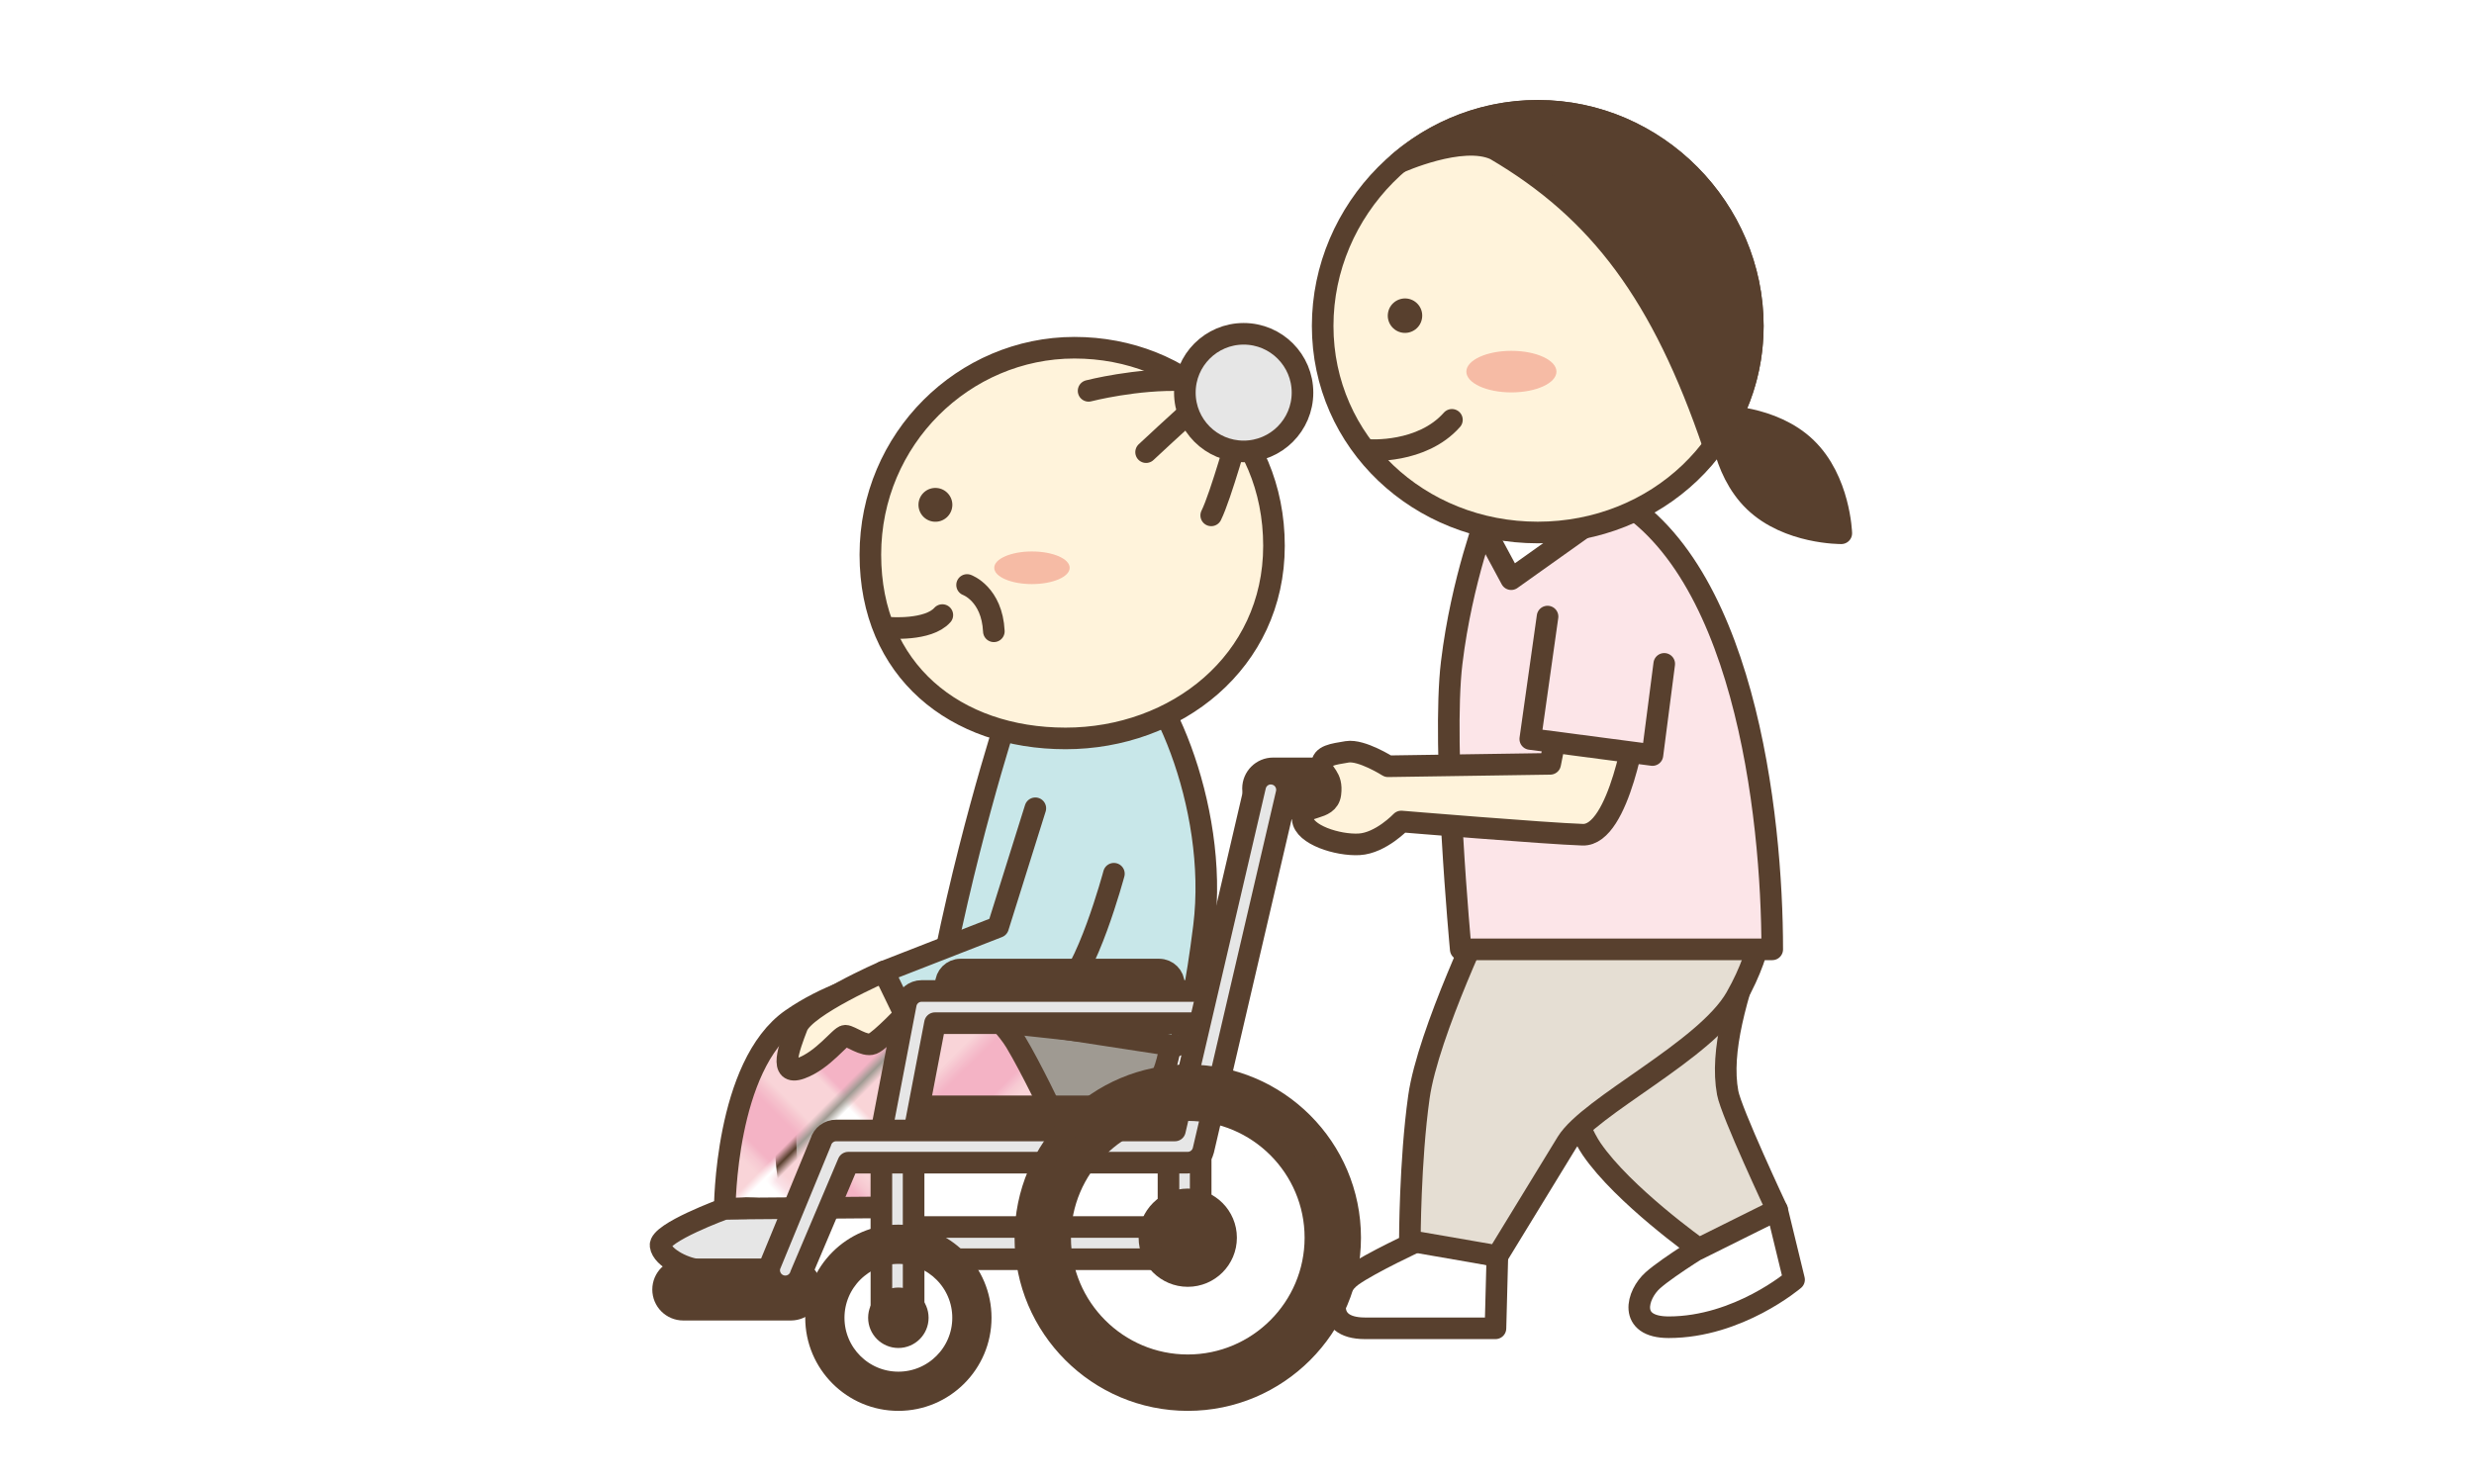 <?xml version="1.0" encoding="UTF-8"?><svg id="_イヤー_2" xmlns="http://www.w3.org/2000/svg" xmlns:xlink="http://www.w3.org/1999/xlink" viewBox="0 0 780 468"><defs><style>.cls-1,.cls-2{fill:none;}.cls-2,.cls-3,.cls-4,.cls-5,.cls-6,.cls-7,.cls-8,.cls-9,.cls-10,.cls-11{stroke:#58402e;stroke-linecap:round;stroke-linejoin:round;stroke-width:6.81px;}.cls-12{fill:#f4b3c5;}.cls-13{fill:#f9d4d8;}.cls-14{fill:#f6bba5;}.cls-15,.cls-5{fill:#fff;}.cls-16,.cls-4{fill:#58402e;}.cls-3{fill:url(#_規パターンスウォッチ_1);}.cls-6{fill:#fff3db;}.cls-7{fill:#e6e6e6;}.cls-8{fill:#9f9a92;}.cls-9{fill:#fce5e8;}.cls-10{fill:#e5ded3;}.cls-11{fill:#c8e7e9;}</style><pattern id="_規パターンスウォッチ_1" x="0" y="0" width="34.02" height="34.02" patternTransform="translate(23926.52 -7467.49) rotate(-45) scale(2.91)" patternUnits="userSpaceOnUse" viewBox="0 0 34.02 34.02"><g><rect class="cls-1" x="0" y="0" width="34.02" height="34.02"/><rect class="cls-12" x="0" y="0" width="34.02" height="34.02"/><rect class="cls-15" x="0" y="0" width="5.67" height="5.67"/><rect class="cls-13" x="5.67" y="0" width="5.67" height="5.67"/><rect class="cls-15" x="11.34" y="0" width="5.67" height="5.67"/><rect class="cls-13" x="0" y="5.67" width="5.67" height="5.67"/><rect class="cls-12" x="5.67" y="5.67" width="5.67" height="5.67"/><rect class="cls-13" x="11.34" y="5.67" width="5.67" height="5.67"/><rect class="cls-15" x="0" y="11.34" width="5.67" height="5.67"/><rect class="cls-13" x="5.67" y="11.34" width="5.67" height="5.67"/><rect class="cls-15" x="11.34" y="11.34" width="5.67" height="5.67"/><rect class="cls-13" x="17.01" y="0" width="17.01" height="5.67"/><rect class="cls-12" x="17.01" y="5.67" width="17.01" height="5.67"/><rect class="cls-13" x="17.01" y="11.34" width="17.01" height="5.67"/><rect class="cls-13" x="11.34" y="17.01" width="5.67" height="17.01"/><rect class="cls-12" x="5.67" y="17.01" width="5.67" height="17.01"/><rect class="cls-13" y="17.01" width="5.67" height="17.01"/></g></pattern></defs><g id="_イヤー_1-2"><g><g><path class="cls-5" d="M540.03,390.87s-13.91,8.43-18.93,12.9c-5.02,4.48-7.99,14.79,5,14.79,21.96,0,39.53-15,39.53-15l-5.35-22.03-20.25,9.34Z"/><path class="cls-10" d="M480.54,294.34s11.33,53.5,21.27,68.03c9.93,14.52,33.78,31.44,33.78,31.44l24.69-12.28s-14.46-30.79-15.58-36.9c-2.42-13.2,2.62-30.03,9.61-50.28h-73.76Z"/><g><path class="cls-5" d="M447.65,391.04s-15.62,7.22-21.39,11.36c-5.76,4.12-9.87,16.5,4.11,16.5h41.12l.6-22.78-24.45-5.08Z"/><path class="cls-10" d="M469.25,286.25s-19.05,39.42-21.9,59.71c-2.85,20.29-2.85,45.38-2.85,45.38l27.61,4.78s18.6-30.48,21.9-35.83c7.11-11.53,43.79-28.98,53.31-45.7,9.52-16.71,8.57-28.34,8.57-28.34h-86.64Z"/></g><path class="cls-9" d="M469.19,161.4s-8.33,21.31-11.5,47.61c-3.18,26.3,2.85,90.38,2.85,90.38h98.21c0-42.11-8.84-124.4-53.73-144.8-23.58-9.06-35.83,6.81-35.83,6.81Z"/><polygon class="cls-5" points="467.39 165.82 476.45 182.65 504.28 162.85 483.89 155.47 467.39 165.82"/><g><path class="cls-6" d="M552.63,102.79c0,36.73-30.37,65.14-67.81,65.14s-67.81-28.41-67.81-65.14,30.36-67.85,67.81-67.85,67.81,31.12,67.81,67.85Z"/><path class="cls-4" d="M484.82,34.94c-16.7,0-31.97,6.21-43.79,16.33,0,0,19.91-9.02,30.37-4.14,32.92,19.3,52.7,45.87,68.86,93.45,7.78-10.56,12.37-23.54,12.37-37.79,0-36.72-30.37-67.85-67.81-67.85Z"/><path class="cls-16" d="M437.6,98.76c-.45,2.96,1.62,5.73,4.58,6.17,2.96,.43,5.74-1.62,6.16-4.61,.44-2.96-1.62-5.71-4.58-6.15-2.96-.42-5.73,1.63-6.16,4.59Z"/><path class="cls-2" d="M431.68,141.92s16.55,1.24,26.08-9.52"/><path class="cls-4" d="M569.4,141.22c-10.63-10.22-27.37-10.03-27.37-10.03,0,0,.47,16.75,11.11,26.96,10.62,10.21,27.38,10.02,27.38,10.02,0,0-.49-16.73-11.12-26.94Z"/></g><path class="cls-14" d="M490.72,117.2c0,3.61-6.37,6.55-14.21,6.55s-14.2-2.94-14.2-6.55,6.35-6.56,14.2-6.56,14.21,2.94,14.21,6.56Z"/><g><path class="cls-8" d="M369.12,328.18s-1.18,19.61-15.62,23.75c-14.45,4.13-59.47,2.06-69.8,2.06s-8.93,23.74-8.93,23.74h-24.97s-7.89-31.26,6.58-43.5c13.15-11.13,35.99-14.34,35.99-14.34l76.75,8.3Z"/><path class="cls-11" d="M370.66,329.86s4.12,.9,8.93-37.68c4.77-38.19-14.76-81.58-28.25-86.12-13.5-4.53-33.99,20.65-33.99,20.65,0,0-14.25,43.61-22.55,91.51l75.86,11.64Z"/><g><path class="cls-6" d="M401.66,172.13c0,36.63-30.95,60.74-65.7,60.74s-61.55-21.35-61.55-57.95,29.56-65.26,64.33-65.26,62.92,25.86,62.92,62.47Z"/><path class="cls-16" d="M300.24,159.57c-.2,2.94-2.76,5.16-5.68,4.96-2.96-.19-5.17-2.75-4.97-5.7,.2-2.92,2.74-5.15,5.69-4.94,2.93,.19,5.16,2.74,4.97,5.68Z"/><path class="cls-2" d="M280.3,197.97s12.31,1.05,16.8-4"/><path class="cls-2" d="M304.9,184.48s7.87,2.81,8.44,14.61"/><path class="cls-14" d="M337.25,179.06c0,2.84-5.32,5.14-11.9,5.14s-11.89-2.3-11.89-5.14,5.32-5.15,11.89-5.15,11.9,2.3,11.9,5.15Z"/><path class="cls-2" d="M343.21,123.26s15.26-3.93,29.76-3.32"/><path class="cls-2" d="M361.34,142.59s9.66-9.07,20.53-18.73"/><path class="cls-2" d="M390.94,134.74s-6.05,21.75-9.07,27.79"/><path class="cls-7" d="M410.65,123.82c0,10.23-8.31,18.54-18.55,18.54s-18.54-8.3-18.54-18.54,8.29-18.55,18.54-18.55,18.55,8.31,18.55,18.55Z"/></g><path class="cls-7" d="M228.5,381.18s-20.74,7.58-20.24,11.64c.5,4.05,8.59,7.58,12.13,7.58h28.33c5.56,0,0-19.72,0-19.72l-20.23,.5Z"/><path class="cls-3" d="M298.2,305.75s16.91,14.38,21.99,22.84c5.07,8.45,11.85,22.83,11.85,22.83,0,0-42.31,5.93-44,13.55-1.69,7.6-5.8,15.77-5.8,15.77l-53.74,.43s.06-45.21,21.13-59.79c21.05-14.58,48.57-15.64,48.57-15.64Z"/><g><path class="cls-6" d="M278.64,306.4s-24.82,10.78-27.34,17.36c-2.53,6.58-5.92,15.7,1.16,13.16,7.09-2.53,12.52-10.29,14.04-10.29s6.05,3.55,8.6,2.53c2.53-1.01,11.12-10.11,11.12-10.11l-7.58-12.65Z"/><path class="cls-11" d="M326.42,254.9l-11.74,37.44-36.03,14.06,8.09,16.69s39.28-4.96,47.55-10.11c8.25-5.16,16.9-37.44,16.9-37.44"/></g><path class="cls-4" d="M255.7,406.68c0,3.51-2.83,6.35-6.35,6.35h-33.94c-3.5,0-6.35-2.84-6.35-6.35h0c0-3.5,2.84-6.34,6.35-6.34h33.94c3.52,0,6.35,2.84,6.35,6.34h0Z"/><path class="cls-4" d="M436.5,248.66c0,3.5-2.84,6.34-6.35,6.34h-28.76c-3.5,0-6.34-2.84-6.34-6.34h0c0-3.51,2.84-6.35,6.34-6.35h28.76c3.5,0,6.35,2.84,6.35,6.35h0Z"/><path class="cls-4" d="M370.1,310.41c0,2.57-2.08,4.65-4.66,4.65h-62.6c-2.57,0-4.64-2.08-4.64-4.65h0c0-2.57,2.07-4.65,4.64-4.65h62.6c2.58,0,4.66,2.08,4.66,4.65h0Z"/><path class="cls-4" d="M376.86,353.13c0-2.34-1.9-4.24-4.23-4.24h-84.69c-2.34,0-4.24,1.9-4.24,4.24h0c0,2.34,1.9,4.23,4.24,4.23h84.69c2.33,0,4.23-1.89,4.23-4.23h0Z"/><path class="cls-7" d="M373.48,397.11h-90.52c-2.8,0-5.08-2.26-5.08-5.06v-34.69c0-.33,.03-.64,.09-.96l7.62-39.76c.46-2.39,2.54-4.12,4.98-4.12h89.68c2.81,0,5.08,2.27,5.08,5.08s-2.27,5.07-5.08,5.07h-85.47l-6.74,35.16v29.13h80.36v-27.06c0-2.81,2.27-5.08,5.08-5.08s5.07,2.27,5.07,5.08v32.15c0,2.8-2.27,5.06-5.07,5.06Z"/><path class="cls-7" d="M247.58,405.67c-.46,0-.94-.07-1.42-.21-2.68-.78-4.23-3.6-3.45-6.29l16.06-39.01c.62-2.17,2.62-3.65,4.86-3.65h106.8l25.31-108.59c.64-2.74,3.36-4.47,6.09-3.79,2.73,.63,4.43,3.36,3.79,6.09l-26.22,112.51c-.54,2.3-2.58,3.93-4.95,3.93h-107.01l-14.99,35.36c-.64,2.21-2.67,3.65-4.87,3.65Z"/><g><path class="cls-4" d="M374.48,441.53c-28.24,0-51.21-22.97-51.21-51.2s22.97-51.21,51.21-51.21,51.2,22.97,51.2,51.21-22.96,51.2-51.2,51.2Zm0-91.44c-22.18,0-40.24,18.06-40.24,40.24s18.05,40.23,40.24,40.23,40.24-18.04,40.24-40.23-18.05-40.24-40.24-40.24Z"/><path class="cls-4" d="M386.56,390.32c0,6.69-5.41,12.09-12.08,12.09s-12.09-5.4-12.09-12.09,5.42-12.08,12.09-12.08,12.08,5.41,12.08,12.08Z"/></g><g><rect class="cls-7" x="277.89" y="392.02" width="10.16" height="24.13"/><g><path class="cls-4" d="M283.24,441.53c-14.32,0-25.96-11.64-25.96-25.95s11.64-25.96,25.96-25.96,25.96,11.64,25.96,25.96-11.65,25.95-25.96,25.95Zm0-46.35c-11.25,0-20.4,9.15-20.4,20.4s9.14,20.4,20.4,20.4,20.4-9.15,20.4-20.4-9.14-20.4-20.4-20.4Z"/><path class="cls-4" d="M289.36,415.58c0,3.38-2.75,6.12-6.12,6.12s-6.13-2.74-6.13-6.12,2.74-6.13,6.13-6.13,6.12,2.75,6.12,6.13Z"/></g></g></g><path class="cls-6" d="M492.5,222.06l-3.76,18.83-51.13,.76s-8.34-5.3-12.88-4.55c-4.54,.77-7.95,1.13-7.95,4.16s3.41,3.42,2.66,9.1c-.76,5.68-9.09,3.04-8.72,7.95,.38,4.92,10.99,8.33,17.8,7.96,6.82-.38,13.27-7.2,13.27-7.2,0,0,45.44,3.78,57.18,4.17,11.74,.39,17.01-35.88,17.01-35.88l-23.49-5.3Z"/><polyline class="cls-9" points="487.91 194.44 482.46 233.05 520.98 238.11 524.7 209.36"/></g><rect class="cls-1" width="780" height="468"/></g></g></svg>